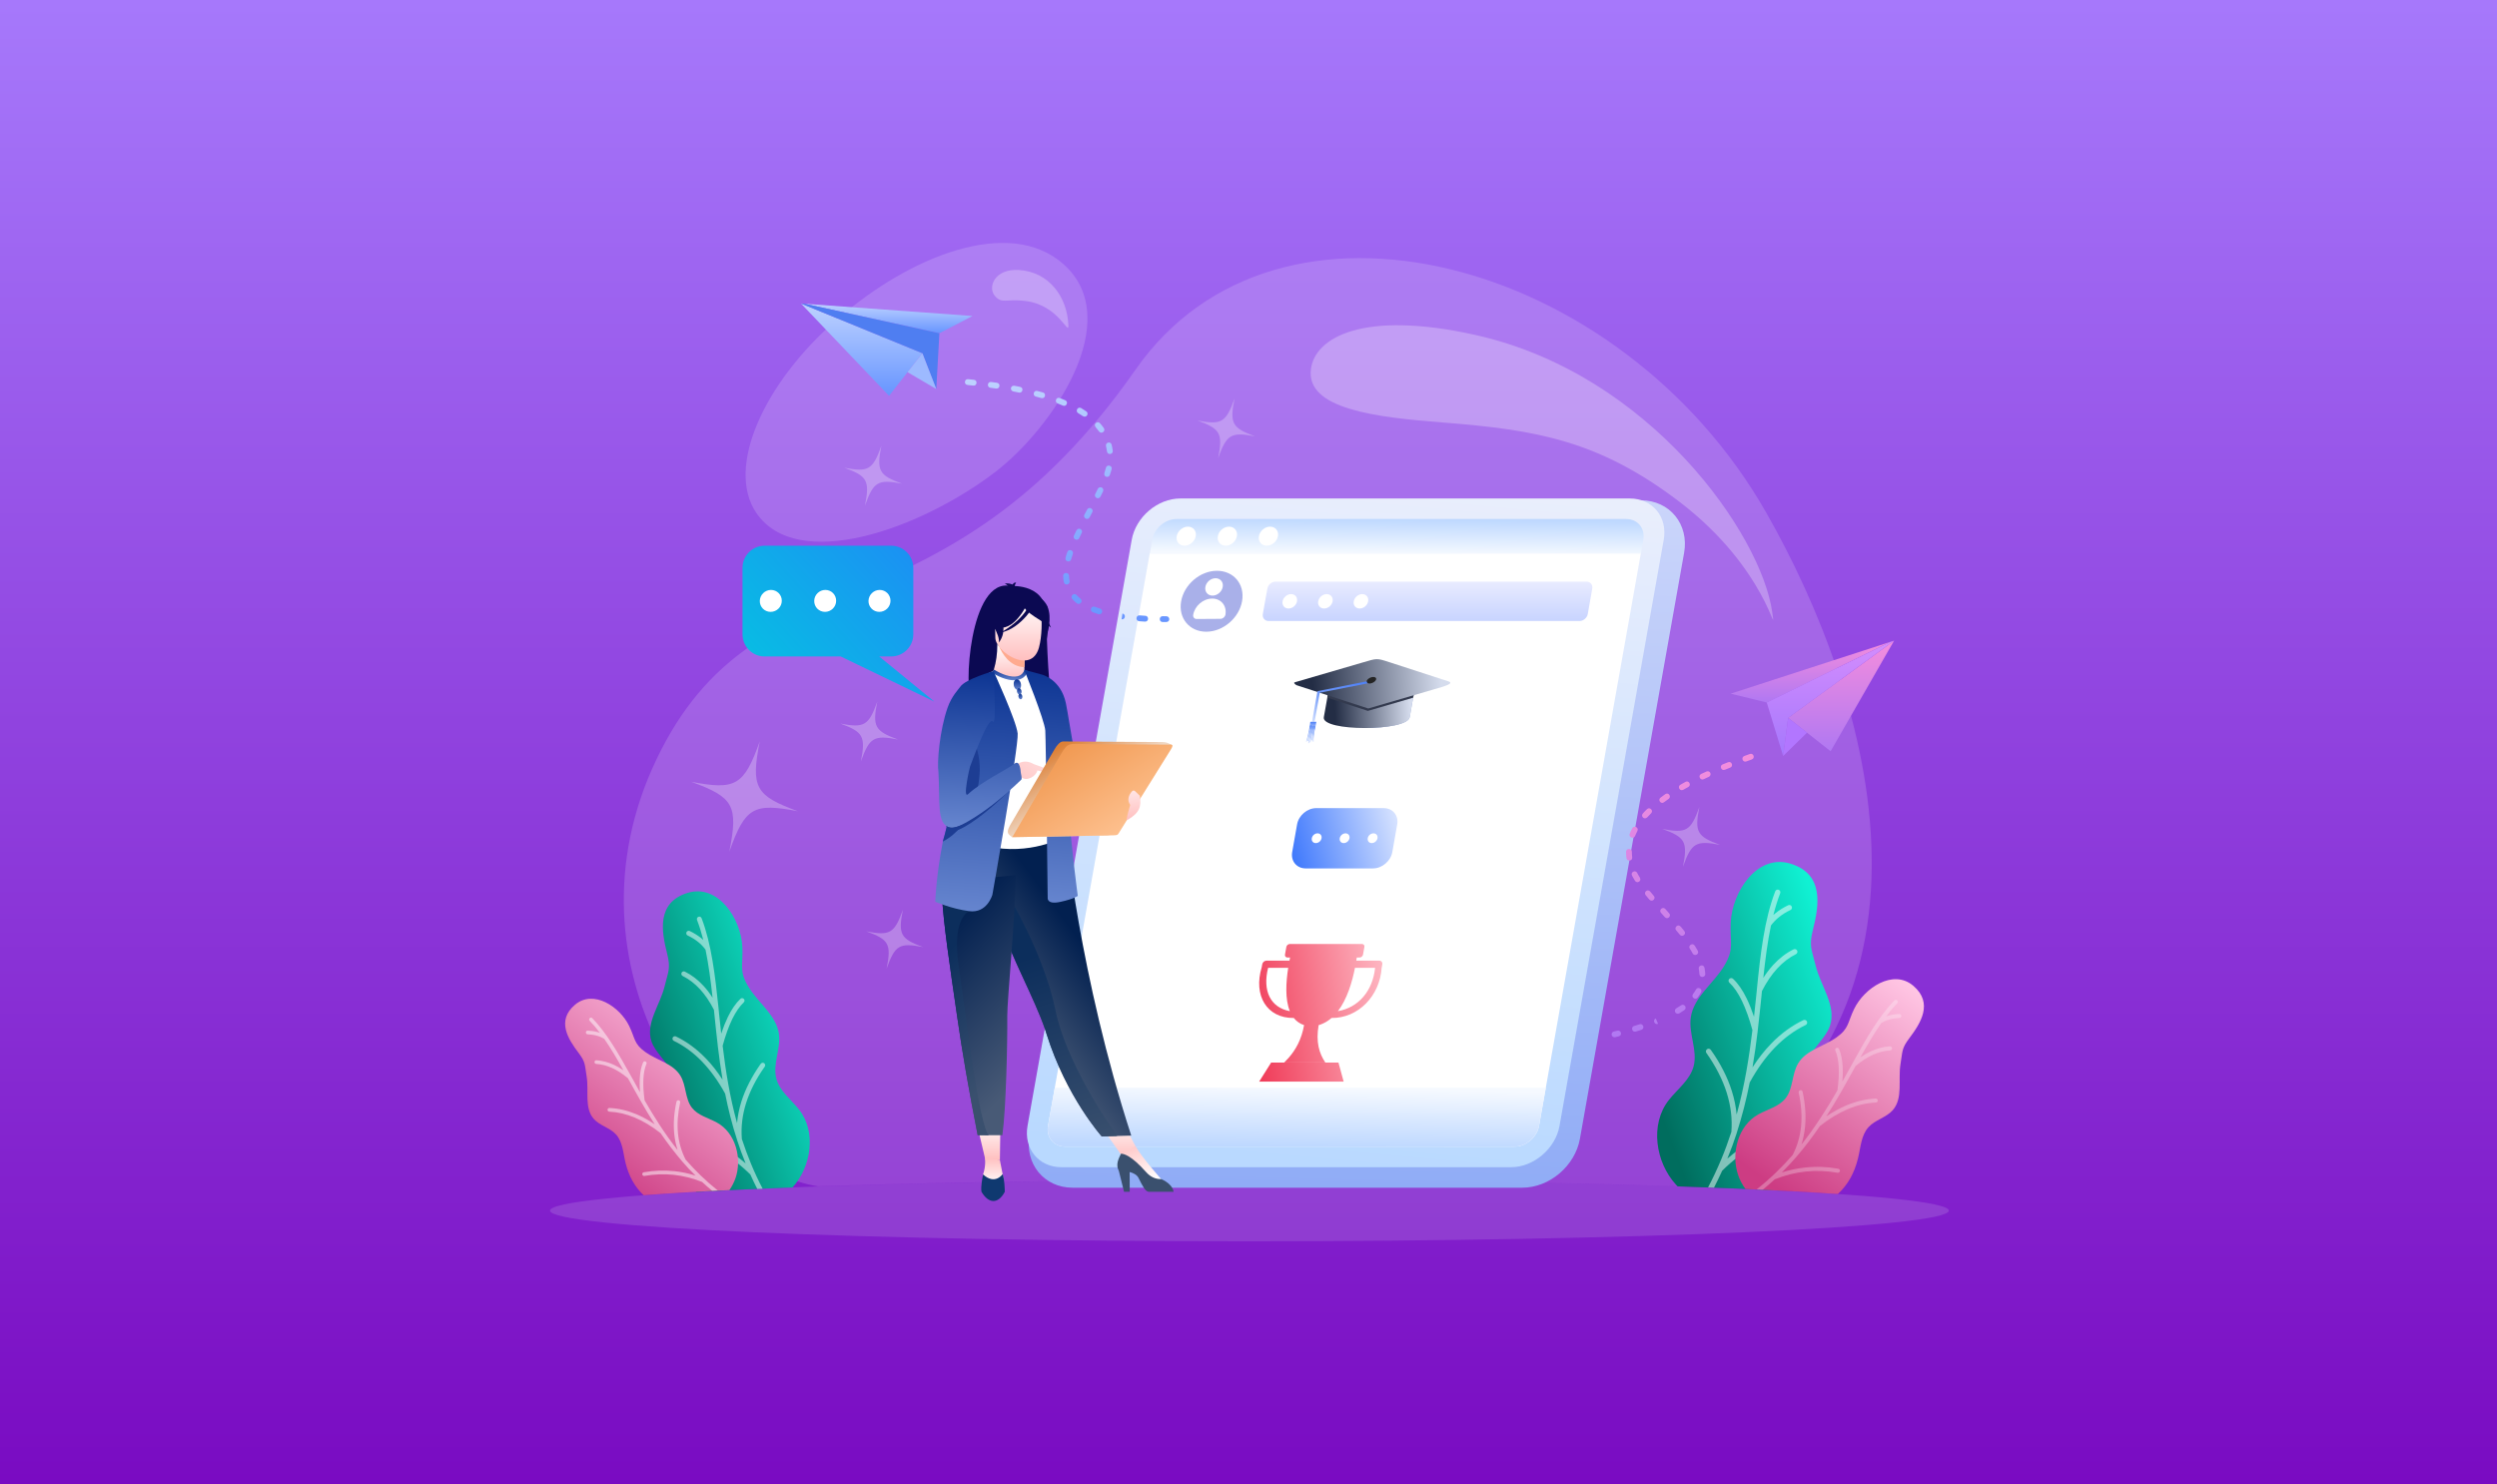 <svg width="740" height="440" viewBox="0 0 740 440" fill="none" xmlns="http://www.w3.org/2000/svg">
<rect x="0" y="0" width="740" height="440" fill="#333333" stroke="none"/>
<rect width="740" height="440" fill="url(#paint0_linear_91_273)"/>
<path opacity="0.16" fill-rule="evenodd" clip-rule="evenodd" d="M370.261 349.735C418.483 349.735 462.838 350.447 498.062 351.657C584.235 302.39 554.396 206.323 523.465 152.001C480.391 76.367 378.634 49.194 336.556 109.521C279.439 191.419 224.339 162.846 194.571 225.024C164.827 287.225 210.012 346.84 242.461 351.633C277.684 350.447 322.04 349.735 370.261 349.735ZM294.762 140.04C272.703 156.842 236.222 169.847 224.125 152.001C215.065 138.663 226.213 113.626 248.058 94.664C269.88 75.703 299.103 64.216 315.042 78.194C333.947 94.736 311.745 127.106 294.762 140.04Z" fill="white"/>
<path fill-rule="evenodd" clip-rule="evenodd" d="M370.261 349.735C484.731 349.735 577.545 353.793 577.545 358.824C577.545 363.832 484.755 367.913 370.261 367.913C255.791 367.913 163 363.855 163 358.824C163 353.793 255.791 349.735 370.261 349.735Z" fill="#DCE6F2" fill-opacity="0.16"/>
<path fill-rule="evenodd" clip-rule="evenodd" d="M437.282 99.294C489.038 110.827 521.985 158.457 525.211 181.453C526.539 190.899 524.072 168.804 497.672 148.703C474.071 130.738 455.689 127.392 427.629 125.233C407.775 123.69 386.997 121.269 388.491 109.427C389.654 100.077 403.862 91.842 437.282 99.294ZM301.915 80.023C310.834 80.569 316.242 87.879 316.621 96.327C316.787 99.911 313.965 90.537 304.074 89.231C297.954 88.424 297.029 90.228 294.823 87.689C292.641 85.149 294.728 79.596 301.915 80.023Z" fill="white" fill-opacity="0.27"/>
<path fill-rule="evenodd" clip-rule="evenodd" d="M236.744 328.803C234.372 325.837 231.051 323.392 230.079 319.738C228.916 315.418 231.454 310.862 230.838 306.448C230.055 300.871 224.694 297.264 221.777 292.446C218.93 287.723 220.259 286.133 219.998 280.627C219.618 272.321 212.811 261.856 203.75 264.656C194.547 267.504 196.041 276.071 197.678 282.502C198.84 287.083 198.081 287.747 196.966 292.351C195.614 297.904 191.25 303.268 193.076 308.679C194.215 312.025 197.488 314.279 198.674 317.602C200.026 321.375 198.389 325.457 197.773 329.42C196.444 337.75 198.342 344.656 204.39 351.538C205.031 352.155 205.719 352.725 206.407 353.271C214.874 352.796 224.386 352.345 234.846 351.966L234.917 351.894C240.397 345.819 242.057 335.448 236.744 328.803Z" fill="url(#paint1_linear_91_273)"/>
<path fill-rule="evenodd" clip-rule="evenodd" d="M207.924 272.155C207.782 271.776 207.355 271.586 206.999 271.728C206.62 271.87 206.43 272.298 206.572 272.677C207.284 274.552 207.901 276.522 208.422 278.587C208.209 278.397 207.995 278.207 207.782 278.041C206.786 277.258 205.671 276.546 204.414 275.952C204.058 275.786 203.607 275.929 203.441 276.308C203.275 276.664 203.418 277.115 203.797 277.281C204.959 277.827 205.979 278.468 206.881 279.18C207.734 279.868 208.47 280.628 209.087 281.482C210.012 285.92 210.628 290.69 211.174 295.721C210.344 294.416 209.442 293.229 208.47 292.185C206.809 290.381 204.983 288.981 202.967 287.984C202.611 287.795 202.16 287.961 201.994 288.317C201.805 288.673 201.971 289.124 202.326 289.29C204.177 290.215 205.861 291.497 207.426 293.182C208.968 294.843 210.344 296.884 211.577 299.305L211.719 300.681C212.028 303.671 212.336 306.756 212.716 309.889C212.716 309.913 212.716 309.96 212.716 309.984C213.119 313.259 213.569 316.629 214.139 320.022C212.573 317.602 210.889 315.442 209.063 313.591C206.406 310.862 203.489 308.726 200.334 307.207C199.978 307.041 199.528 307.184 199.362 307.54C199.195 307.895 199.338 308.346 199.694 308.513C202.706 309.96 205.481 312.001 208.019 314.612C210.533 317.222 212.834 320.378 214.898 324.152C215.799 328.661 216.938 333.265 218.456 337.916V337.94C219.191 340.218 220.021 342.52 220.97 344.822C218.764 342.924 216.44 341.31 213.973 339.934C210.533 338.011 206.833 336.611 202.872 335.686C202.492 335.591 202.089 335.828 201.994 336.231C201.899 336.611 202.137 337.015 202.54 337.109C206.359 337.988 209.94 339.364 213.261 341.215C216.534 343.042 219.571 345.344 222.369 348.121C223.01 349.545 223.698 350.993 224.433 352.417L226.022 352.345C223.437 347.409 221.444 342.449 219.855 337.584C219.571 334.024 219.997 330.488 221.112 326.952C222.251 323.369 224.077 319.761 226.639 316.154C226.876 315.822 226.781 315.371 226.473 315.134C226.141 314.896 225.69 314.991 225.453 315.3C222.82 319.026 220.899 322.775 219.713 326.501C219.049 328.637 218.622 330.749 218.432 332.885C216.25 325.006 215.04 317.293 214.162 309.96C215.016 306.851 215.965 304.217 217.009 302.057C218.052 299.922 219.191 298.26 220.424 297.097C220.709 296.813 220.733 296.362 220.448 296.077C220.164 295.792 219.713 295.768 219.428 296.053C218.076 297.335 216.819 299.138 215.704 301.44C215.016 302.864 214.352 304.502 213.736 306.353C213.522 304.407 213.332 302.508 213.119 300.61L212.976 299.138C212.976 299.115 212.976 299.091 212.976 299.067C211.909 288.957 210.865 279.868 207.924 272.155Z" fill="white" fill-opacity="0.5"/>
<path fill-rule="evenodd" clip-rule="evenodd" d="M212.407 332.695C209.893 331.343 206.833 330.607 205.078 328.352C202.991 325.694 203.418 321.755 201.662 318.86C199.456 315.205 194.665 314.279 191.202 311.787C187.81 309.343 188.285 307.848 186.458 304.098C183.73 298.426 175.879 293.158 170.4 297.809C164.826 302.532 168.408 308.038 171.444 312.049C173.602 314.896 173.27 315.585 173.863 319.121C174.551 323.392 173.104 328.424 175.974 331.651C177.753 333.645 180.694 334.238 182.521 336.208C184.584 338.438 184.655 341.761 185.391 344.704C186.363 348.596 188.071 351.752 190.751 354.268C198.01 353.722 206.525 353.2 216.155 352.749C216.89 351.705 217.483 350.542 217.934 349.331C219.997 343.47 218.076 335.757 212.407 332.695Z" fill="url(#paint2_linear_91_273)"/>
<path fill-rule="evenodd" clip-rule="evenodd" d="M175.547 301.796C175.334 301.583 174.978 301.559 174.765 301.773C174.551 301.986 174.527 302.342 174.741 302.556C175.808 303.647 176.804 304.834 177.777 306.116C177.587 306.044 177.374 305.973 177.16 305.926C176.235 305.665 175.263 305.522 174.195 305.475C173.887 305.451 173.626 305.688 173.626 305.997C173.626 306.305 173.863 306.566 174.148 306.566C175.12 306.614 176.022 306.733 176.852 306.97C177.658 307.184 178.394 307.516 179.081 307.919C181.05 310.743 182.877 313.876 184.75 317.222C183.778 316.558 182.805 316.012 181.833 315.561C180.149 314.801 178.441 314.374 176.757 314.256C176.449 314.232 176.188 314.469 176.188 314.778C176.164 315.086 176.401 315.347 176.71 315.347C178.275 315.442 179.84 315.846 181.406 316.558C182.971 317.27 184.537 318.29 186.102 319.595L186.601 320.497C187.715 322.491 188.83 324.555 190.04 326.62C190.04 326.644 190.064 326.667 190.064 326.667C191.297 328.827 192.625 331.034 194.025 333.241C192.222 332.007 190.396 331.034 188.593 330.251C185.936 329.136 183.28 328.519 180.623 328.4C180.315 328.376 180.054 328.613 180.054 328.922C180.03 329.23 180.267 329.492 180.576 329.492C183.09 329.61 185.628 330.203 188.166 331.271C190.704 332.339 193.242 333.858 195.78 335.875C197.749 338.747 199.907 341.619 202.327 344.419C203.513 345.795 204.77 347.148 206.122 348.453C204.034 347.789 201.923 347.338 199.789 347.124C196.824 346.816 193.835 346.911 190.799 347.457C190.491 347.504 190.301 347.789 190.348 348.097C190.396 348.406 190.68 348.596 190.989 348.548C193.906 348.026 196.8 347.931 199.67 348.216C202.493 348.524 205.291 349.213 208.067 350.328C209.015 351.206 210.012 352.084 211.055 352.939L212.692 352.844C209.087 349.972 205.979 346.887 203.204 343.731C201.971 341.334 201.212 338.747 200.927 335.947C200.642 333.099 200.856 330.061 201.568 326.786C201.639 326.478 201.449 326.193 201.141 326.122C200.856 326.05 200.548 326.24 200.476 326.549C199.741 329.919 199.528 333.099 199.812 336.042C199.978 337.726 200.31 339.317 200.809 340.859C196.966 336.018 193.835 331.01 191.036 326.145C190.704 323.725 190.585 321.613 190.68 319.785C190.775 317.982 191.084 316.486 191.582 315.324C191.7 315.039 191.582 314.73 191.297 314.612C191.012 314.493 190.704 314.612 190.585 314.896C190.016 316.202 189.684 317.815 189.589 319.738C189.518 320.948 189.565 322.277 189.66 323.725C188.949 322.443 188.237 321.162 187.549 319.904L187.004 318.931C187.004 318.907 186.98 318.883 186.98 318.883C183.304 312.31 179.888 306.282 175.547 301.796Z" fill="white" fill-opacity="0.5"/>
<path fill-rule="evenodd" clip-rule="evenodd" d="M494.622 325.979C497.208 322.752 500.837 320.07 501.904 316.083C503.161 311.36 500.386 306.4 501.074 301.583C501.928 295.507 507.786 291.568 510.965 286.3C514.072 281.15 512.625 279.417 512.91 273.413C513.337 264.348 520.761 252.932 530.652 255.994C540.685 259.103 539.049 268.453 537.294 275.478C536.036 280.485 536.867 281.197 538.076 286.205C539.547 292.256 544.314 298.118 542.322 304.027C541.089 307.682 537.507 310.15 536.226 313.781C534.756 317.887 536.535 322.348 537.222 326.667C538.669 335.757 536.606 343.304 530.012 350.803C529.205 351.562 528.375 352.25 527.521 352.891C518.389 352.417 508.213 352.013 497.16 351.633C497.018 351.467 496.852 351.325 496.71 351.159C490.637 344.561 488.835 333.241 494.622 325.979Z" fill="url(#paint3_linear_91_273)"/>
<path fill-rule="evenodd" clip-rule="evenodd" d="M526.098 264.181C526.264 263.778 526.715 263.564 527.118 263.73C527.521 263.873 527.735 264.347 527.569 264.751C526.786 266.792 526.122 268.951 525.553 271.182C525.79 270.969 526.027 270.779 526.264 270.589C527.332 269.735 528.565 268.975 529.941 268.311C530.344 268.121 530.818 268.287 530.984 268.69C531.174 269.094 531.008 269.569 530.605 269.735C529.348 270.328 528.233 271.016 527.26 271.799C526.335 272.535 525.529 273.389 524.841 274.291C523.821 279.132 523.157 284.353 522.564 289.836C523.489 288.412 524.461 287.13 525.505 285.991C527.308 284.021 529.324 282.479 531.53 281.387C531.933 281.197 532.407 281.363 532.597 281.743C532.787 282.146 532.621 282.621 532.241 282.811C530.225 283.808 528.375 285.232 526.691 287.059C525.007 288.886 523.513 291.117 522.161 293.751L522.018 295.246C521.686 298.521 521.33 301.868 520.927 305.309C520.927 305.332 520.927 305.38 520.927 305.404C520.5 308.987 520.002 312.642 519.362 316.368C521.07 313.71 522.92 311.384 524.888 309.343C527.782 306.353 530.961 304.027 534.424 302.366C534.827 302.176 535.301 302.342 535.491 302.746C535.681 303.149 535.515 303.624 535.112 303.814C531.814 305.404 528.802 307.611 526.027 310.459C523.275 313.306 520.761 316.771 518.532 320.853C517.559 325.789 516.302 330.797 514.665 335.875V335.899C513.859 338.391 512.958 340.883 511.914 343.398C514.31 341.334 516.871 339.554 519.552 338.059C523.299 335.97 527.332 334.428 531.648 333.431C532.075 333.336 532.502 333.597 532.597 334.024C532.692 334.452 532.431 334.879 532.004 334.974C527.83 335.947 523.94 337.442 520.311 339.459C516.729 341.452 513.408 343.968 510.372 347.006C509.613 348.667 508.807 350.352 507.953 352.013L506.197 351.942C509.091 346.436 511.345 340.93 513.1 335.496C513.408 331.627 512.934 327.759 511.724 323.891C510.491 319.975 508.475 316.036 505.699 312.096C505.438 311.74 505.533 311.242 505.889 310.981C506.245 310.72 506.743 310.815 507.004 311.171C509.898 315.252 511.961 319.311 513.242 323.392C513.977 325.718 514.452 328.02 514.665 330.346C517.037 321.755 518.366 313.354 519.338 305.309C518.413 301.915 517.369 299.044 516.231 296.67C515.092 294.321 513.859 292.517 512.507 291.259C512.198 290.951 512.175 290.453 512.483 290.144C512.791 289.836 513.29 289.812 513.598 290.12C515.092 291.521 516.444 293.49 517.654 295.982C518.413 297.548 519.125 299.328 519.812 301.346C520.05 299.233 520.263 297.145 520.477 295.08L520.643 293.49C520.643 293.467 520.643 293.443 520.643 293.395C521.734 282.526 522.872 272.606 526.098 264.181Z" fill="white" fill-opacity="0.5"/>
<path fill-rule="evenodd" clip-rule="evenodd" d="M521.188 330.251C523.939 328.756 527.26 327.973 529.181 325.505C531.458 322.586 530.984 318.314 532.905 315.158C535.301 311.171 540.543 310.174 544.314 307.445C548.015 304.787 547.493 303.149 549.485 299.044C552.474 292.873 561.013 287.106 566.99 292.161C573.062 297.311 569.149 303.315 565.852 307.706C563.503 310.815 563.859 311.574 563.219 315.419C562.46 320.07 564.049 325.552 560.894 329.088C558.949 331.271 555.723 331.912 553.755 334.072C551.525 336.492 551.43 340.123 550.624 343.351C549.556 347.67 547.659 351.135 544.646 353.912C536.724 353.366 527.545 352.867 517.274 352.417C516.373 351.183 515.637 349.83 515.139 348.382C512.91 341.998 514.997 333.573 521.188 330.251Z" fill="url(#paint4_linear_91_273)"/>
<path fill-rule="evenodd" clip-rule="evenodd" d="M561.392 296.528C561.629 296.291 562.009 296.291 562.246 296.504C562.483 296.741 562.483 297.121 562.27 297.359C561.108 298.545 560.016 299.85 558.973 301.251C559.186 301.179 559.423 301.108 559.637 301.037C560.633 300.752 561.724 300.586 562.863 300.539C563.195 300.515 563.48 300.776 563.48 301.108C563.48 301.44 563.242 301.725 562.91 301.725C561.867 301.773 560.87 301.915 559.969 302.176C559.091 302.413 558.285 302.769 557.55 303.197C555.415 306.282 553.399 309.699 551.359 313.354C552.426 312.642 553.494 312.025 554.537 311.55C556.387 310.72 558.237 310.245 560.088 310.126C560.42 310.103 560.704 310.364 560.728 310.696C560.752 311.028 560.491 311.313 560.159 311.337C558.451 311.432 556.743 311.882 555.035 312.642C553.328 313.425 551.62 314.517 549.912 315.964L549.366 316.961C548.157 319.144 546.923 321.375 545.619 323.653C545.595 323.677 545.595 323.701 545.571 323.725C544.219 326.098 542.772 328.495 541.231 330.892C543.199 329.563 545.192 328.471 547.16 327.64C550.054 326.43 552.972 325.742 555.866 325.599C556.198 325.576 556.482 325.837 556.482 326.169C556.506 326.501 556.245 326.786 555.913 326.786C553.162 326.905 550.386 327.569 547.635 328.732C544.883 329.895 542.108 331.556 539.333 333.763C537.198 336.896 534.85 340.028 532.194 343.09C530.889 344.585 529.513 346.056 528.066 347.504C530.343 346.792 532.644 346.294 534.969 346.056C538.195 345.7 541.468 345.819 544.765 346.412C545.097 346.46 545.31 346.792 545.263 347.101C545.215 347.433 544.883 347.646 544.575 347.599C541.373 347.029 538.218 346.911 535.111 347.243C532.027 347.575 528.968 348.335 525.955 349.545C524.817 350.589 523.631 351.633 522.397 352.63L520.595 352.535C524.651 349.331 528.161 345.89 531.268 342.33C532.62 339.72 533.451 336.896 533.759 333.834C534.067 330.726 533.83 327.403 533.047 323.843C532.976 323.511 533.19 323.203 533.498 323.131C533.83 323.06 534.139 323.274 534.21 323.582C535.016 327.261 535.253 330.726 534.945 333.953C534.755 335.78 534.399 337.537 533.878 339.222C538.076 333.929 541.492 328.471 544.528 323.179C544.883 320.545 545.026 318.219 544.907 316.249C544.812 314.279 544.48 312.642 543.911 311.384C543.769 311.076 543.911 310.72 544.219 310.601C544.528 310.482 544.883 310.601 545.002 310.909C545.619 312.333 545.975 314.09 546.093 316.202C546.164 317.507 546.141 318.978 545.998 320.568C546.781 319.168 547.564 317.768 548.323 316.391L548.916 315.324C548.916 315.3 548.939 315.276 548.939 315.276C552.924 308.014 556.672 301.44 561.392 296.528ZM259.989 207.96C257.451 215.104 256.099 215.816 249.007 214.463C255.79 216.931 256.597 218.236 255.126 225.688C257.664 218.545 259.016 217.833 266.108 219.186C259.301 216.694 258.494 215.389 259.989 207.96ZM267.579 269.64C265.065 276.688 263.736 277.4 256.715 276.047C263.428 278.492 264.211 279.773 262.74 287.13C265.254 280.082 266.583 279.37 273.58 280.722C266.915 278.278 266.108 276.997 267.579 269.64ZM225.168 219.708C220.472 232.903 217.981 234.232 204.841 231.716C217.388 236.296 218.883 238.717 216.131 252.458C220.828 239.239 223.318 237.934 236.459 240.449C223.911 235.845 222.441 233.449 225.168 219.708Z" fill="white" fill-opacity="0.27"/>
<path fill-rule="evenodd" clip-rule="evenodd" d="M353.112 148.298H486.321C494.86 148.298 500.576 155.442 499.105 163.795L468.223 337.513C466.799 345.511 459.257 352.037 451.097 352.037H317.888C309.349 352.037 303.633 344.894 305.104 336.54L335.986 162.822C337.41 154.825 344.976 148.298 353.112 148.298Z" fill="url(#paint5_linear_91_273)"/>
<path fill-rule="evenodd" clip-rule="evenodd" d="M349.791 147.753H482.999C489.736 147.753 494.266 153.235 493.056 159.998L462.174 333.716C460.964 340.456 454.512 345.961 447.776 345.961H314.567C307.831 345.961 303.324 340.479 304.51 333.716L335.393 159.998C336.603 153.235 343.054 147.753 349.791 147.753Z" fill="url(#paint6_linear_91_273)"/>
<path fill-rule="evenodd" clip-rule="evenodd" d="M486.273 164.033L456.102 333.692C455.509 337.086 452.235 339.862 448.844 339.862H315.659C312.267 339.862 309.99 337.086 310.583 333.692L340.73 164.033H486.273Z" fill="white"/>
<path fill-rule="evenodd" clip-rule="evenodd" d="M348.724 153.828H481.932C485.324 153.828 487.601 156.605 487.008 159.998L486.297 164.056H340.754L341.465 159.998C342.058 156.605 345.332 153.828 348.724 153.828Z" fill="url(#paint7_linear_91_273)"/>
<path fill-rule="evenodd" clip-rule="evenodd" d="M352.044 156.106C353.61 156.106 354.653 157.364 354.369 158.93C354.084 160.497 352.59 161.754 351.048 161.754C349.483 161.754 348.439 160.497 348.724 158.93C349.008 157.364 350.503 156.106 352.044 156.106ZM376.404 156.106C377.97 156.106 379.013 157.364 378.729 158.93C378.444 160.497 376.95 161.754 375.408 161.754C373.842 161.754 372.799 160.497 373.083 158.93C373.368 157.364 374.839 156.106 376.404 156.106ZM364.236 156.106C365.802 156.106 366.845 157.364 366.561 158.93C366.276 160.497 364.782 161.754 363.24 161.754C361.674 161.754 360.631 160.497 360.915 158.93C361.176 157.364 362.671 156.106 364.236 156.106Z" fill="white"/>
<path fill-rule="evenodd" clip-rule="evenodd" d="M458.118 322.396H312.599L310.583 333.692C309.99 337.086 312.267 339.862 315.659 339.862H448.844C452.235 339.862 455.509 337.086 456.102 333.692L458.118 322.396Z" fill="url(#paint8_linear_91_273)"/>
<path fill-rule="evenodd" clip-rule="evenodd" d="M419.407 202.739C419.431 202.977 419.431 203.214 419.383 203.451L417.77 212.588C417.391 214.724 410.844 215.792 404.464 215.792L406.788 202.716H419.407V202.739Z" fill="#99A9D4"/>
<path fill-rule="evenodd" clip-rule="evenodd" d="M418.791 206.798L405.366 210.713L406.244 205.73H418.863C418.91 205.872 418.91 206.014 418.886 206.181L418.791 206.798Z" fill="#1B2232"/>
<path fill-rule="evenodd" clip-rule="evenodd" d="M419.408 202.739C419.431 202.977 419.431 203.214 419.384 203.451L417.771 212.588C417.012 216.86 391.561 216.86 392.32 212.588L393.957 203.451C394.004 203.19 394.075 202.953 394.194 202.739H419.408Z" fill="url(#paint9_linear_91_273)"/>
<path fill-rule="evenodd" clip-rule="evenodd" d="M418.791 206.798L405.366 210.713L404.939 210.571L393.34 206.798L393.458 206.181C393.482 206.014 393.553 205.872 393.648 205.73H418.886C418.933 205.872 418.933 206.014 418.909 206.181L418.791 206.798Z" fill="#333A4E"/>
<path fill-rule="evenodd" clip-rule="evenodd" d="M383.686 202.241C390.374 200.295 397.087 198.325 403.776 196.379C408.117 195.121 407.879 195.003 411.793 196.284L429.322 201.98C430.484 202.431 429.488 202.906 427.519 203.57L405.484 210.001C389.924 204.923 387.576 204.163 384.255 203.095C383.946 202.953 383.235 202.383 383.686 202.241Z" fill="url(#paint10_linear_91_273)"/>
<path fill-rule="evenodd" clip-rule="evenodd" d="M407.738 200.936C407.453 200.556 406.647 200.556 405.911 200.936C405.176 201.315 404.82 201.933 405.105 202.312C405.389 202.692 406.196 202.692 406.931 202.312C407.667 201.933 408.022 201.315 407.738 200.936Z" fill="#242424"/>
<path fill-rule="evenodd" clip-rule="evenodd" d="M405.413 202.526L391.134 205.326L389.593 213.941H388.833L390.423 204.947L390.612 204.828L405.01 201.956C404.986 202.075 405.034 202.217 405.105 202.312C405.176 202.407 405.295 202.478 405.413 202.526Z" fill="url(#paint11_linear_91_273)"/>
<path fill-rule="evenodd" clip-rule="evenodd" d="M387.956 216.195H389.711L390.115 213.941H388.336L387.956 216.195Z" fill="url(#paint12_linear_91_273)"/>
<path fill-rule="evenodd" clip-rule="evenodd" d="M387.243 219.85L387.054 219.826C387.623 218.26 388.216 215.104 388.216 215.056H388.429C388.406 215.08 387.813 218.26 387.243 219.85ZM389.094 219.874C388.928 218.853 389.592 215.365 389.615 215.222H389.829C389.829 215.27 389.117 218.806 389.307 219.803L389.094 219.874Z" fill="url(#paint13_linear_91_273)"/>
<path fill-rule="evenodd" clip-rule="evenodd" d="M388.738 219.447C388.81 217.88 389.379 215.08 389.379 215.056H389.592C389.592 215.08 389.023 217.88 388.952 219.423L388.738 219.447ZM387.647 219.637L387.458 219.613C387.979 217.88 388.525 214.961 388.525 214.914H388.738C388.715 214.961 388.169 217.904 387.647 219.637ZM387.908 220.277H387.695C387.908 219.257 388.786 215.151 388.786 215.128H388.999C388.976 215.151 388.098 219.257 387.908 220.277ZM388.169 220.04C388.264 219.02 389.047 215.389 389.07 215.246H389.284C389.284 215.294 388.477 218.996 388.383 220.016L388.169 220.04Z" fill="url(#paint14_linear_91_273)"/>
<path fill-rule="evenodd" clip-rule="evenodd" d="M390.09 239.524H410.086C412.742 239.524 414.545 241.707 414.071 244.365L412.624 252.553C412.15 255.211 409.588 257.394 406.931 257.394H386.936C384.279 257.394 382.476 255.211 382.951 252.553L384.398 244.365C384.848 241.707 387.41 239.524 390.09 239.524Z" fill="url(#paint15_linear_91_273)"/>
<path fill-rule="evenodd" clip-rule="evenodd" d="M390.469 246.999C391.276 246.999 391.798 247.64 391.655 248.447C391.513 249.254 390.754 249.895 389.948 249.895C389.141 249.895 388.619 249.254 388.762 248.447C388.904 247.64 389.663 246.999 390.469 246.999ZM407.049 246.999C407.856 246.999 408.378 247.64 408.235 248.447C408.093 249.254 407.334 249.895 406.528 249.895C405.721 249.895 405.199 249.254 405.342 248.447C405.46 247.64 406.243 246.999 407.049 246.999ZM398.748 246.999C399.554 246.999 400.076 247.64 399.934 248.447C399.791 249.254 399.032 249.895 398.226 249.895C397.419 249.895 396.897 249.254 397.04 248.447C397.182 247.64 397.965 246.999 398.748 246.999Z" fill="white"/>
<path fill-rule="evenodd" clip-rule="evenodd" d="M382.239 279.797H392.937H403.634C404.109 279.797 404.441 280.2 404.346 280.675L403.943 282.93C403.871 283.404 403.397 283.808 402.923 283.808H402.088C402.043 284.107 401.994 284.416 401.942 284.733H408.781C409.374 284.733 409.753 285.208 409.659 285.801L409.469 286.869H409.459C408.933 295.146 402.537 301.82 394.62 301.725C395.029 301.373 395.412 300.988 395.775 300.579C394.412 302.101 392.77 303.268 390.788 303.851C389.921 308.828 390.934 312.221 392.77 314.92H391.893L391.893 314.92H386.675H380.579L380.579 314.92H380.579C381.008 314.505 381.424 314.073 381.824 313.622C384.018 311.145 385.722 308.076 386.477 303.848C385.187 303.421 384.187 302.684 383.423 301.725C375.407 301.819 371.399 295.056 373.913 286.703L373.889 286.869H375.81C374.103 293.679 376.498 298.639 382.26 299.708C380.789 296.135 381.11 291.081 381.77 286.869H373.89L374.079 285.801C374.174 285.208 374.744 284.733 375.337 284.733H382.142C382.203 284.416 382.264 284.107 382.325 283.808H381.528C381.053 283.808 380.721 283.404 380.816 282.93L381.219 280.675C381.29 280.2 381.765 279.797 382.239 279.797ZM401.554 286.869C400.715 291.076 399.239 296.133 396.496 299.708C402.638 298.639 406.812 293.68 407.524 286.869H401.554ZM386.674 314.944H396.66L398.202 320.592H385.678H373.154L376.712 314.944H386.674Z" fill="url(#paint16_linear_91_273)"/>
<path fill-rule="evenodd" clip-rule="evenodd" d="M368.102 178.153C367.248 183.137 362.505 187.219 357.523 187.242C352.519 187.266 349.174 183.255 350.028 178.272C350.882 173.288 355.626 169.206 360.607 169.182C365.612 169.159 368.956 173.169 368.102 178.153Z" fill="#A9B0E9"/>
<path fill-rule="evenodd" clip-rule="evenodd" d="M362.362 173.953C362.125 175.376 360.773 176.539 359.35 176.539C357.927 176.539 356.978 175.4 357.215 173.976C357.453 172.552 358.805 171.389 360.228 171.389C361.651 171.389 362.623 172.529 362.362 173.953ZM359.208 177.417C356.575 177.441 354.061 179.577 353.61 182.235C353.491 182.923 353.966 183.493 354.654 183.469L361.698 183.422C362.386 183.422 363.05 182.852 363.169 182.164C363.62 179.53 361.841 177.394 359.208 177.417Z" fill="white"/>
<path fill-rule="evenodd" clip-rule="evenodd" d="M378.017 172.386H470.167C471.306 172.386 472.065 173.312 471.875 174.451L470.547 181.998C470.334 183.137 469.242 184.062 468.104 184.062H375.954C374.815 184.062 374.056 183.137 374.246 181.998L375.598 174.451C375.788 173.312 376.879 172.386 378.017 172.386Z" fill="url(#paint17_linear_91_273)" fill-opacity="0.48"/>
<path fill-rule="evenodd" clip-rule="evenodd" d="M382.619 176.089C383.805 176.089 384.587 177.038 384.374 178.224C384.16 179.411 383.046 180.36 381.86 180.36C380.674 180.36 379.891 179.411 380.104 178.224C380.318 177.038 381.456 176.089 382.619 176.089ZM403.705 176.089C404.891 176.089 405.674 177.038 405.461 178.224C405.247 179.411 404.132 180.36 402.946 180.36C401.76 180.36 400.978 179.411 401.191 178.224C401.405 177.038 402.543 176.089 403.705 176.089ZM393.174 176.089C394.36 176.089 395.143 177.038 394.929 178.224C394.716 179.411 393.601 180.36 392.415 180.36C391.229 180.36 390.446 179.411 390.66 178.224C390.873 177.038 391.988 176.089 393.174 176.089Z" fill="white"/>
<path fill-rule="evenodd" clip-rule="evenodd" d="M299.434 185.985C299.434 185.985 297.608 197.946 297.276 202.621C297.11 204.97 296.873 206.869 298.343 208.459C298.343 208.459 294.667 208.815 293.41 207.794C293.41 207.794 293.647 208.293 293.884 208.506C293.884 208.506 289.757 208.649 288.073 207.367C285.487 205.611 287.195 170.867 299.6 173.715C299.6 173.715 311.033 172.742 310.132 183.967C310.322 197.305 311.389 208.791 312.29 211.117C311.01 211.852 307.902 209.432 307.523 208.364C307.191 207.415 307.001 206.323 306.906 206.038C306.906 206.038 307.309 209.266 307.499 209.456C307.499 209.456 302.874 208.933 300.905 207.438C298.889 205.967 298.865 188.287 299.434 185.985Z" fill="#0B0952"/>
<path fill-rule="evenodd" clip-rule="evenodd" d="M294.738 194.623C294.785 194.481 294.809 194.362 294.833 194.243C294.477 193.081 294.358 191.752 294.524 190.304C293.409 189.307 290.99 190.161 288.95 190.779C288.049 199.013 288.073 207.343 288.571 207.96C289.591 209.242 292.081 209.1 292.081 209.1C291.939 208.886 291.797 208.388 291.797 208.388C292.556 209.408 294.785 209.052 294.785 209.052C293.884 207.462 294.026 205.563 294.145 203.214C294.216 201.173 294.477 197.803 294.738 194.623Z" fill="#0B0952"/>
<path fill-rule="evenodd" clip-rule="evenodd" d="M332.333 314.706L330.981 314.469L332.333 314.706Z" fill="#5E5D5D"/>
<path fill-rule="evenodd" clip-rule="evenodd" d="M311.247 209.313H286.649C288.405 204.899 290.919 201.719 292.84 201.315C293.86 201.054 295.592 196.854 295.568 190.897L296.042 191.49L303.775 193.033C303.775 193.033 303.609 195.477 303.585 197.756C303.585 199.654 303.68 201.6 304.107 201.838C304.652 201.885 305.174 201.98 305.174 201.98C305.174 201.98 309.373 204.946 311.247 209.313Z" fill="url(#paint18_linear_91_273)"/>
<path fill-rule="evenodd" clip-rule="evenodd" d="M303.775 193.033C303.775 193.033 303.609 195.454 303.585 197.756C299.268 197.637 296.968 193.698 296.042 191.49L303.775 193.033Z" fill="#FFAA8F"/>
<path fill-rule="evenodd" clip-rule="evenodd" d="M294.975 188.999C294.975 182.615 293.647 178.343 300.17 177.963C306.692 177.584 307.973 180.028 308.495 182.14C308.827 183.469 308.827 188.572 307.902 191.941C305.625 200.2 294.975 193.152 294.975 188.999Z" fill="url(#paint19_linear_91_273)"/>
<path fill-rule="evenodd" clip-rule="evenodd" d="M289.188 331.77L292.034 343.826L296.327 343.802L296.493 331.77H289.188Z" fill="url(#paint20_linear_91_273)"/>
<path fill-rule="evenodd" clip-rule="evenodd" d="M325.218 332.292L333.354 343.826L336.532 339.744L331.646 330.702L325.218 332.292Z" fill="url(#paint21_linear_91_273)"/>
<path fill-rule="evenodd" clip-rule="evenodd" d="M335.251 336.587L331.053 336.706L326.522 336.848C326.522 336.848 316.038 325.172 310.156 306.472C310.014 306.044 309.871 305.593 309.729 305.143C306.503 295.768 299.838 283.974 296.327 273.318C295.758 271.609 295.26 270.019 294.809 268.501C294.667 268.026 294.525 267.551 294.382 267.077C291.797 258.082 291.038 252.173 290.35 245.837L315.73 246.05C315.73 246.05 319.833 289.171 335.251 336.587Z" fill="url(#paint22_linear_91_273)"/>
<path fill-rule="evenodd" clip-rule="evenodd" d="M312.172 231.455C312.1 243.535 313.951 248.708 313.951 248.708C313.951 248.708 303.087 254.238 290.184 250.156C290.041 250.108 280.648 247.972 280.648 247.972C280.862 247.474 281.621 239.073 281.834 238.622C284.562 232.76 286.626 230.197 286.958 228.394C287.551 225.024 287.575 221.559 287.266 218.284C286.483 209.598 284.633 204.092 284.633 204.092C288.144 203.285 290.943 200.176 294.595 198.8C295.449 199.844 298.011 200.936 300.241 200.888C302.802 200.841 303.656 199.726 303.514 198.515C306.265 200.034 308.448 201.482 308.448 201.482C310.772 205.54 315.492 209.456 315.848 215.673C315.943 217.24 312.195 231.123 312.172 231.455Z" fill="white"/>
<path fill-rule="evenodd" clip-rule="evenodd" d="M294.003 199.417C295.402 200.248 296.707 200.841 297.893 201.197C299.34 201.648 300.597 201.743 301.664 201.529C302.779 201.292 303.657 200.722 304.202 199.773C304.368 199.488 304.511 199.18 304.606 198.847L303.586 198.539C303.514 198.8 303.396 199.037 303.277 199.227C302.874 199.892 302.257 200.319 301.451 200.461C300.573 200.651 299.482 200.532 298.201 200.153C297.086 199.82 295.877 199.251 294.548 198.468L294.003 199.417Z" fill="url(#paint23_linear_91_273)"/>
<path fill-rule="evenodd" clip-rule="evenodd" d="M291.892 343.137C291.892 343.137 292.247 345.534 291.346 348.074C291.346 348.074 290.635 351.277 293.789 351.325C296.944 351.372 297.703 351.088 297.347 349.118C296.991 347.148 296.303 343.778 296.303 343.778L291.892 343.137Z" fill="url(#paint24_linear_91_273)"/>
<path fill-rule="evenodd" clip-rule="evenodd" d="M297.774 353.247C295.782 357.02 292.912 356.759 290.872 353.247C290.587 351.823 291.204 348.809 291.322 348.216C291.322 348.168 291.346 348.145 291.346 348.121C291.346 348.097 291.346 348.097 291.346 348.097C294.904 351.372 297.134 348.002 297.134 348.002C297.134 348.002 297.134 348.002 297.134 348.026C297.679 349.308 297.774 352.749 297.774 353.247Z" fill="#0F3970"/>
<path fill-rule="evenodd" clip-rule="evenodd" d="M344.122 349.474C344.122 349.474 338.31 343.019 336.531 339.744L332.214 341.951L341.868 351.016L344.122 350.732V349.474Z" fill="url(#paint25_linear_91_273)"/>
<path fill-rule="evenodd" clip-rule="evenodd" d="M347.799 353.247C347.799 353.247 340.612 353.247 340.493 353.247C339.426 353.247 338.572 351.467 337.409 349.141C336.935 348.192 335.868 347.67 334.777 347.385L334.8 353.247H333.116L331.574 347.053C330.555 345.155 331.503 343.446 332.215 341.951C333.045 341.951 335.322 342.52 339.615 347.362C341.015 348.952 342.58 349.521 344.122 349.474C344.146 349.497 344.17 349.497 344.193 349.497C347.751 351.111 347.799 353.247 347.799 353.247ZM331.053 336.706L326.522 336.848C326.522 336.848 316.038 325.172 310.156 306.472C310.013 306.044 309.871 305.593 309.729 305.143C306.503 295.768 299.838 283.974 296.327 273.318C295.758 271.609 295.26 270.019 294.809 268.501C294.667 268.026 294.525 267.551 294.382 267.077L298.13 264.229C298.13 264.229 309.349 282.407 312.812 299.518C315.848 314.398 327.922 332.268 331.053 336.706Z" fill="url(#paint26_linear_91_273)"/>
<path fill-rule="evenodd" clip-rule="evenodd" d="M298.509 301.108C298.58 309.438 298.153 328.542 297.062 336.469H293.054C290.824 336.469 289.733 336.445 289.733 336.445C287.029 322.68 285.084 311.289 283.685 301.464C282.522 293.419 281.502 286.513 280.72 280.556C279.937 274.576 279.368 269.568 279.178 265.32C279.154 264.656 279.13 263.991 279.107 263.374C279.107 262.734 279.083 262.14 279.107 261.523L301.024 259.387C300.739 274.006 298.486 296.29 298.509 301.108Z" fill="url(#paint27_linear_91_273)"/>
<path fill-rule="evenodd" clip-rule="evenodd" d="M293.054 336.492C290.824 336.492 289.733 336.469 289.733 336.469C287.029 322.704 285.084 311.313 283.684 301.488C282.522 293.443 281.502 286.537 280.72 280.58C279.937 274.6 279.367 269.592 279.178 265.344L287.219 270.091C287.219 270.091 282.095 271.894 284.04 285.635C285.985 299.328 290.326 334.546 293.054 336.492Z" fill="url(#paint28_linear_91_273)"/>
<path fill-rule="evenodd" clip-rule="evenodd" d="M294.097 265.202C294.097 265.202 292.556 270.779 287.219 270.067C281.882 269.355 277.162 267.266 277.162 267.266C277.162 267.266 277.375 259.957 279.415 249.444C282.878 237.981 283.708 221.82 285.724 212.493C286.294 209.883 290.065 209.028 290.207 207.462L294.429 198.919C294.429 198.919 301.237 213.704 301.593 217.429C301.925 221.203 294.097 265.202 294.097 265.202Z" fill="url(#paint29_linear_91_273)"/>
<path fill-rule="evenodd" clip-rule="evenodd" d="M290.35 228.465C290.112 234.516 288.001 244.864 279.486 249.396C279.462 249.42 279.415 249.42 279.391 249.444C282.83 237.958 282.783 226.946 284.799 217.619C289.353 216.67 290.492 225.142 290.35 228.465Z" fill="#1D3D93"/>
<path fill-rule="evenodd" clip-rule="evenodd" d="M323.035 229.77C321.825 230.055 320.9 230.221 320.568 230.15C319.098 229.818 316.987 213.87 315.872 208.411C314.401 201.363 308.827 199.963 308.827 199.963L303.538 198.539C303.538 198.539 309.586 213.514 309.776 216.528C309.966 219.565 310.487 266.08 310.487 266.08C310.487 266.08 310.132 268.216 314.235 267.314C318.339 266.436 319.406 265.534 319.406 265.534C319.406 265.534 317.627 252.529 316.797 240.995C318.173 240.758 320.521 239.88 323.059 238.788V229.77H323.035Z" fill="url(#paint30_linear_91_273)"/>
<path fill-rule="evenodd" clip-rule="evenodd" d="M305.412 178.865C310.844 182.045 309.136 184.229 310.536 187.124C310.536 187.124 312.172 181.523 309.61 178.438C306.906 175.139 305.412 178.865 305.412 178.865Z" fill="#0B0952"/>
<path fill-rule="evenodd" clip-rule="evenodd" d="M308.139 177.655C307.427 177.323 306.929 177.394 306.645 177.868C306.834 179.008 307.356 179.862 308.234 180.408C307.925 179.886 307.902 178.984 308.139 177.655ZM300.051 175.471C300.999 175.21 301.426 174.736 301.284 174.048C300.193 173.122 299.007 172.766 297.726 172.98C298.414 173.193 299.197 174.024 300.051 175.471Z" fill="#0B0952"/>
<path fill-rule="evenodd" clip-rule="evenodd" d="M294.312 185.344C295.403 184.229 296.351 184.015 297.205 184.703C297.656 186.91 297.253 188.833 296.019 190.446C296.185 189.331 295.616 187.622 294.312 185.344Z" fill="#0B0952"/>
<path fill-rule="evenodd" clip-rule="evenodd" d="M308.472 181.618C309.065 179.411 309.681 178.77 310.298 179.672C310.844 183.255 310.796 186.602 310.179 189.663C310.203 187.741 309.634 185.059 308.472 181.618Z" fill="#0B0952"/>
<path fill-rule="evenodd" clip-rule="evenodd" d="M303.371 179.387C302.612 177.251 304.842 177.37 305.862 177.75C308.353 180.384 310.226 183.137 311.46 186.032C309.562 184.371 303.182 181.286 303.371 179.387ZM300.241 175.234C299.861 174.973 299.719 174.498 299.766 173.81C300.193 172.885 300.644 172.529 301.142 172.742C300.881 172.98 300.573 173.81 300.241 175.234Z" fill="#0B0952"/>
<path fill-rule="evenodd" clip-rule="evenodd" d="M301.237 201.363C301.83 201.268 302.423 201.861 302.565 202.739C302.708 203.594 302.352 204.377 301.759 204.472C301.166 204.567 300.573 203.95 300.431 203.095C300.288 202.241 300.644 201.458 301.237 201.363Z" fill="url(#paint31_linear_91_273)"/>
<path fill-rule="evenodd" clip-rule="evenodd" d="M301.901 203.973C302.257 203.902 302.636 204.282 302.731 204.804C302.826 205.326 302.613 205.801 302.233 205.872C301.877 205.943 301.498 205.564 301.403 205.041C301.308 204.519 301.545 204.045 301.901 203.973Z" fill="url(#paint32_linear_91_273)"/>
<path fill-rule="evenodd" clip-rule="evenodd" d="M302.257 205.611C302.565 205.563 302.897 205.896 302.969 206.347C303.04 206.798 302.85 207.225 302.542 207.272C302.233 207.32 301.901 206.987 301.83 206.537C301.735 206.086 301.925 205.682 302.257 205.611Z" fill="url(#paint33_linear_91_273)"/>
<path fill-rule="evenodd" clip-rule="evenodd" d="M279.32 218.189C280.98 209.503 283.803 204.638 287.835 203.594C286.531 224.193 285.487 235.94 286.436 236.415C296.754 229.96 301.782 226.305 301.782 226.305C303.419 225.356 305.055 225.712 306.407 226.495C310.44 227.943 312.456 228.678 312.456 228.678C312.859 229.699 310.843 229.177 307.427 228.37C307.119 229.984 304.391 231.716 302.778 230.435C299.054 232.879 284.372 248.85 280.15 244.365C278.656 242.775 278.774 239.951 278.656 235.157C278.537 230.767 278.276 225.095 279.32 218.189Z" fill="url(#paint34_linear_91_273)"/>
<path fill-rule="evenodd" clip-rule="evenodd" d="M294.406 198.919C294.406 198.919 286.128 201.244 284.562 203.57C284.04 204.353 282.048 206.275 280.838 209.717C278.443 216.456 277.66 226.234 278.111 228.773C278.609 237.578 277.565 244.057 281.242 245.196C285.558 246.525 297.821 235.774 302.636 231.123C302.992 230.767 302.518 229.319 302.494 228.844C302.494 228.844 302.304 225.071 300.691 226.329C298.32 228.18 290.966 231.597 286.887 235.395C285.226 236.937 287.337 227.492 287.48 227.207C287.764 226.59 292.864 211.995 294.264 213.846C295.449 215.436 294.406 198.919 294.406 198.919Z" fill="url(#paint35_linear_91_273)"/>
<path fill-rule="evenodd" clip-rule="evenodd" d="M285.345 244.294C283.685 245.148 282.238 245.528 281.242 245.22C281.004 245.148 280.791 245.053 280.577 244.935C280.483 244.864 280.388 244.816 280.293 244.745C280.269 244.864 280.483 245.006 280.554 245.053C281.574 245.837 282.522 246.62 284.278 245.86C288.286 244.152 294.857 238.67 298.628 234.825C294.738 238.408 289.116 242.372 285.345 244.294Z" fill="#1D3D93"/>
<path fill-rule="evenodd" clip-rule="evenodd" d="M314.971 219.779H316.441L344.407 219.945C345.83 219.945 346.138 220.277 347.443 220.847L328.586 247.616L299.932 248.139C298.913 247.26 298.011 247.047 299.316 244.65L312.551 222.033C313.144 221.013 314.093 219.803 314.971 219.779Z" fill="url(#paint36_linear_91_273)"/>
<path fill-rule="evenodd" clip-rule="evenodd" d="M322.205 220.562L346.233 220.704C346.992 220.704 348.059 220.443 347.016 222.105L331.693 246.715C331.219 247.474 331.219 247.569 329.867 247.593L299.98 248.139L314.473 223.434C316.584 219.779 317.129 220.538 322.205 220.562Z" fill="url(#paint37_linear_91_273)"/>
<path fill-rule="evenodd" clip-rule="evenodd" d="M334.943 238.575C333.543 243.321 333.875 243.202 334.16 243.013C337.694 240.924 338.358 239.049 337.789 235.845C337.718 235.798 337.647 235.727 337.599 235.679C336.223 234.445 336.034 233.615 335.037 235.11C334.278 236.249 334.16 237.507 334.943 238.575Z" fill="url(#paint38_linear_91_273)"/>
<path fill-rule="evenodd" clip-rule="evenodd" d="M306.977 178.675C306.977 178.675 302.85 186.317 296.541 187.504C296.541 187.504 303.443 183.896 305.269 178.628C307.119 173.383 306.977 178.675 306.977 178.675Z" fill="#0B0952"/>
<path fill-rule="evenodd" clip-rule="evenodd" d="M305.483 176.682C305.483 176.682 302.471 184.727 297.845 185.913C293.22 187.1 291.228 185.866 291.228 185.866C291.228 185.866 294.762 183.042 295.497 178.129C295.497 178.129 303.206 172.837 305.483 176.682Z" fill="#0B0952"/>
<path fill-rule="evenodd" clip-rule="evenodd" d="M237.384 89.966L273.343 104.703L263.476 117.328L237.384 89.966Z" fill="url(#paint39_linear_91_273)"/>
<path fill-rule="evenodd" clip-rule="evenodd" d="M278.395 98.77L238.476 90.037L288.192 93.668L278.395 98.77Z" fill="url(#paint40_linear_91_273)"/>
<path fill-rule="evenodd" clip-rule="evenodd" d="M278.395 98.77L277.47 115.311L273.343 104.703L237.384 89.966L238.475 90.037L278.395 98.77Z" fill="#4F7EF1"/>
<path fill-rule="evenodd" clip-rule="evenodd" d="M277.47 115.311L268.955 110.304L273.343 104.703L277.47 115.311Z" fill="#9DBAFF"/>
<path fill-rule="evenodd" clip-rule="evenodd" d="M286.72 114.101C285.558 113.958 285.819 112.25 286.91 112.392L288.642 112.582C289.804 112.724 289.543 114.433 288.452 114.291L286.72 114.101ZM345.663 182.662C346.422 182.662 346.802 183.588 346.28 184.11C346.161 184.252 345.901 184.371 345.663 184.371H344.549C343.434 184.371 343.41 182.638 344.572 182.638L345.663 182.662ZM339.425 182.52C340.445 182.52 340.587 184.252 339.33 184.252L337.599 184.134C336.365 183.991 336.697 182.283 337.717 182.401L339.425 182.52ZM332.641 181.855C333.709 181.998 333.566 183.706 332.38 183.564L332.641 181.855ZM326.047 180.408C327.091 180.787 326.664 182.33 325.502 182.045C324.933 181.855 324.387 181.665 323.818 181.452C322.774 181.001 323.391 179.458 324.458 179.862C325.004 180.052 325.526 180.242 326.047 180.408ZM320.212 177.465C321.114 178.224 319.975 179.506 319.121 178.818C318.623 178.414 318.196 178.011 317.769 177.536C317.01 176.611 318.362 175.566 319.074 176.397C319.406 176.777 319.809 177.133 320.212 177.465ZM316.986 172.244C317.129 173.478 315.421 173.573 315.279 172.529C315.16 171.912 315.089 171.318 315.065 170.701C315.065 169.515 316.797 169.562 316.797 170.654C316.82 171.176 316.892 171.698 316.986 172.244ZM317.437 165.789C317.176 166.833 315.492 166.477 315.777 165.338C315.919 164.768 316.085 164.199 316.299 163.629C316.726 162.49 318.315 163.178 317.935 164.175C317.746 164.697 317.579 165.243 317.437 165.789ZM319.833 159.476C319.406 160.473 317.793 159.856 318.267 158.764C318.505 158.242 318.765 157.696 319.026 157.198C319.667 156.082 321.066 157.079 320.568 157.957C320.307 158.432 320.07 158.954 319.833 159.476ZM322.893 153.353C322.3 154.398 320.829 153.472 321.375 152.546L322.181 151.028C322.774 149.983 324.245 150.909 323.699 151.834C323.438 152.309 323.154 152.831 322.893 153.353ZM326.118 147.207C325.502 148.298 324.079 147.325 324.577 146.447L325.336 144.905C325.929 143.884 327.328 144.62 326.901 145.64L326.118 147.207ZM328.917 140.775C328.538 141.796 326.996 141.392 327.281 140.23C327.447 139.707 327.613 139.185 327.755 138.64C328.04 137.548 329.7 137.951 329.439 139.067C329.273 139.66 329.107 140.206 328.917 140.775ZM329.771 133.608C329.914 134.748 328.206 134.937 328.063 133.822C327.992 133.3 327.897 132.754 327.779 132.232C327.494 131.117 329.178 130.713 329.439 131.805C329.582 132.398 329.7 133.015 329.771 133.608ZM327.115 126.869C327.779 127.818 326.379 128.791 325.715 127.889C325.383 127.438 325.051 127.011 324.695 126.607C323.913 125.658 325.312 124.638 325.976 125.445C326.379 125.896 326.783 126.37 327.115 126.869ZM321.92 121.932C322.821 122.573 321.991 123.949 320.948 123.356C320.497 123.048 320.023 122.739 319.524 122.454C318.576 121.909 319.382 120.39 320.402 120.959C320.924 121.292 321.422 121.6 321.92 121.932ZM315.682 118.634C316.749 119.084 316.038 120.674 315.018 120.224C314.496 120.01 313.974 119.796 313.452 119.583C312.409 119.179 313.002 117.566 314.069 117.969C314.615 118.183 315.16 118.396 315.682 118.634ZM309.088 116.332C310.132 116.593 309.776 118.278 308.614 117.993L306.977 117.542C305.909 117.281 306.289 115.596 307.404 115.881L309.088 116.332ZM302.328 114.67C303.514 114.979 302.992 116.616 301.972 116.355L300.288 116.023C299.197 115.738 299.458 114.172 300.62 114.338L302.328 114.67ZM295.473 113.46C296.54 113.602 296.398 115.311 295.212 115.169L293.504 114.931C292.413 114.789 292.579 113.08 293.741 113.223L295.473 113.46Z" fill="url(#paint41_linear_91_273)"/>
<path fill-rule="evenodd" clip-rule="evenodd" d="M561.321 189.9L529.94 212.778L542.512 222.674L561.321 189.9Z" fill="url(#paint42_linear_91_273)"/>
<path fill-rule="evenodd" clip-rule="evenodd" d="M523.584 208.222L560.278 190.233L512.886 205.611L523.584 208.222Z" fill="url(#paint43_linear_91_273)"/>
<path fill-rule="evenodd" clip-rule="evenodd" d="M523.583 208.221L528.446 224.074L529.94 212.778L561.321 189.9L560.278 190.233L523.583 208.221Z" fill="url(#paint44_linear_91_273)" style="mix-blend-mode:multiply"/>
<path fill-rule="evenodd" clip-rule="evenodd" d="M528.446 224.074L535.515 217.168L529.941 212.778L528.446 224.074Z" fill="#B276FF"/>
<path fill-rule="evenodd" clip-rule="evenodd" d="M519.172 225.095C520.263 224.668 519.599 223.078 518.579 223.481L516.942 224.074C515.851 224.502 516.491 226.092 517.535 225.688L519.172 225.095ZM478.256 305.736C477.52 305.926 477.378 306.922 477.995 307.302C478.161 307.421 478.422 307.468 478.659 307.421L479.75 307.16C480.841 306.899 480.438 305.214 479.323 305.499L478.256 305.736ZM484.28 304.098C483.284 304.336 483.569 306.044 484.778 305.76L486.439 305.238C487.601 304.787 486.866 303.22 485.893 303.6L484.28 304.098ZM490.708 301.868C489.712 302.247 490.258 303.885 491.372 303.458L490.708 301.868ZM496.757 298.877C495.855 299.494 496.614 300.895 497.682 300.349C498.18 300.04 498.678 299.708 499.176 299.376C500.101 298.688 499.105 297.335 498.18 297.976C497.706 298.284 497.231 298.593 496.757 298.877ZM501.738 294.629C501.05 295.579 502.449 296.575 503.114 295.674C503.493 295.175 503.825 294.653 504.134 294.107C504.655 293.039 503.066 292.351 502.615 293.3C502.355 293.775 502.046 294.202 501.738 294.629ZM503.635 288.768C503.778 290.002 505.486 289.669 505.367 288.649C505.32 288.032 505.248 287.439 505.13 286.822C504.845 285.659 503.185 286.133 503.446 287.201C503.541 287.723 503.588 288.245 503.635 288.768ZM501.643 282.621C502.141 283.57 503.707 282.835 503.137 281.79C502.853 281.268 502.544 280.746 502.236 280.272C501.548 279.275 500.172 280.319 500.789 281.197C501.097 281.648 501.382 282.146 501.643 282.621ZM497.824 277.044C498.465 277.898 499.888 276.925 499.176 275.976C498.82 275.525 498.441 275.074 498.061 274.623C497.184 273.698 496.045 275.003 496.733 275.739C497.113 276.166 497.468 276.617 497.824 277.044ZM493.389 271.847C494.219 272.725 495.405 271.467 494.669 270.708L493.531 269.426C492.701 268.548 491.515 269.806 492.25 270.565C492.63 270.969 493.009 271.42 493.389 271.847ZM488.811 266.649C489.688 267.551 490.827 266.27 490.115 265.534L489.024 264.229C488.218 263.374 487.032 264.442 487.696 265.32L488.811 266.649ZM484.541 261.072C485.158 261.974 486.557 261.215 486.012 260.171C485.704 259.696 485.443 259.221 485.182 258.723C484.66 257.726 483.118 258.509 483.664 259.53C483.925 260.052 484.233 260.55 484.541 261.072ZM482.003 254.309C482.146 255.448 483.853 255.234 483.711 254.119C483.64 253.597 483.616 253.051 483.616 252.505C483.616 251.342 481.885 251.366 481.885 252.482C481.908 253.099 481.932 253.716 482.003 254.309ZM482.976 247.118C482.549 248.186 484.162 248.803 484.565 247.783C484.778 247.284 484.992 246.786 485.253 246.311C485.798 245.22 484.185 244.555 483.735 245.481C483.45 246.003 483.189 246.572 482.976 247.118ZM486.866 241.114C486.154 241.945 487.269 243.107 488.147 242.277C488.526 241.85 488.906 241.47 489.309 241.066C490.115 240.307 488.953 239.026 488.099 239.832C487.672 240.236 487.245 240.663 486.866 241.114ZM492.108 236.415C491.183 237.103 492.25 238.48 493.128 237.791C493.578 237.459 494.053 237.127 494.503 236.795C495.429 236.154 494.48 234.73 493.531 235.371C493.057 235.727 492.582 236.059 492.108 236.415ZM497.99 232.594C497.041 233.093 497.777 234.659 498.844 234.089L500.338 233.259C501.311 232.737 500.552 231.194 499.508 231.74L497.99 232.594ZM504.157 229.39C503.066 229.96 503.968 231.431 504.893 230.957L506.434 230.245C507.431 229.723 506.814 228.251 505.723 228.678L504.157 229.39ZM510.514 226.566C509.494 226.946 510.063 228.583 511.178 228.156L512.767 227.516C513.787 227.136 513.218 225.498 512.127 225.926L510.514 226.566Z" fill="url(#paint45_linear_91_273)"/>
<path fill-rule="evenodd" clip-rule="evenodd" d="M261.199 132.137C258.661 139.28 257.309 139.992 250.217 138.64C257.001 141.108 257.807 142.413 256.336 149.865C258.874 142.721 260.226 142.01 267.319 143.362C260.511 140.87 259.728 139.565 261.199 132.137ZM365.849 118.135C363.311 125.279 361.959 125.99 354.867 124.638C361.651 127.106 362.457 128.411 360.987 135.839C363.525 128.696 364.877 127.984 371.969 129.337C365.185 126.869 364.379 125.563 365.849 118.135ZM503.612 239.192C501.074 246.335 499.722 247.047 492.63 245.694C499.414 248.162 500.22 249.468 498.75 256.919C501.288 249.776 502.64 249.064 509.732 250.417C502.948 247.925 502.142 246.62 503.612 239.192Z" fill="white" fill-opacity="0.27"/>
<path fill-rule="evenodd" clip-rule="evenodd" d="M270.662 188.002C270.662 181.452 270.662 174.878 270.662 168.328C270.662 164.697 267.721 161.754 264.116 161.754C251.616 161.754 239.092 161.754 226.592 161.754C222.962 161.754 220.045 164.697 220.045 168.328C220.045 174.878 220.045 181.452 220.045 188.002C220.045 191.633 222.986 194.576 226.592 194.576C234.111 194.576 241.63 194.576 249.149 194.576L276.901 207.96L260.558 194.576C261.744 194.576 262.93 194.576 264.139 194.576C267.721 194.552 270.662 191.633 270.662 188.002Z" fill="url(#paint46_linear_91_273)"/>
<path fill-rule="evenodd" clip-rule="evenodd" d="M228.489 174.854C230.292 174.854 231.715 176.302 231.692 178.106C231.668 179.909 230.174 181.357 228.371 181.357C226.568 181.357 225.145 179.909 225.169 178.106C225.216 176.302 226.711 174.854 228.489 174.854ZM260.701 174.854C262.503 174.854 263.926 176.302 263.903 178.106C263.879 179.909 262.385 181.357 260.582 181.357C258.779 181.357 257.356 179.909 257.38 178.106C257.427 176.302 258.922 174.854 260.701 174.854ZM244.595 174.854C246.398 174.854 247.821 176.302 247.797 178.106C247.773 179.909 246.279 181.357 244.5 181.357C242.697 181.357 241.274 179.909 241.298 178.106C241.322 176.302 242.816 174.854 244.595 174.854Z" fill="white"/>
<defs>
<linearGradient id="paint0_linear_91_273" x1="370" y1="-43.12" x2="370" y2="483.12" gradientUnits="userSpaceOnUse">
<stop offset="0.024" stop-color="#A980FF"/>
<stop offset="1" stop-color="#7500BC"/>
</linearGradient>
<linearGradient id="paint1_linear_91_273" x1="185.961" y1="350.381" x2="254.077" y2="324.971" gradientUnits="userSpaceOnUse">
<stop offset="0.184" stop-color="#006D5E"/>
<stop offset="1" stop-color="#10F1D3"/>
</linearGradient>
<linearGradient id="paint2_linear_91_273" x1="215.044" y1="298.247" x2="177.507" y2="351.879" gradientUnits="userSpaceOnUse">
<stop stop-color="#FFC5E3"/>
<stop offset="1" stop-color="#CD3C83"/>
</linearGradient>
<linearGradient id="paint3_linear_91_273" x1="483.811" y1="349.731" x2="558.218" y2="322.013" gradientUnits="userSpaceOnUse">
<stop offset="0.184" stop-color="#006D5E"/>
<stop offset="1" stop-color="#10F1D3"/>
</linearGradient>
<linearGradient id="paint4_linear_91_273" x1="566.138" y1="292.659" x2="525.058" y2="351.195" gradientUnits="userSpaceOnUse">
<stop stop-color="#FFC5E3"/>
<stop offset="1" stop-color="#CD3C83"/>
</linearGradient>
<linearGradient id="paint5_linear_91_273" x1="409" y1="57" x2="402.104" y2="352.037" gradientUnits="userSpaceOnUse">
<stop stop-color="#E4E7FC"/>
<stop offset="1" stop-color="#90ACF6"/>
</linearGradient>
<linearGradient id="paint6_linear_91_273" x1="420" y1="114" x2="398.786" y2="345.961" gradientUnits="userSpaceOnUse">
<stop stop-color="#F0F1FC"/>
<stop offset="1" stop-color="#B9D9FF"/>
</linearGradient>
<linearGradient id="paint7_linear_91_273" x1="413.928" y1="153.828" x2="413.823" y2="164.139" gradientUnits="userSpaceOnUse">
<stop stop-color="#BED8FF"/>
<stop offset="1" stop-color="#F5F9FF"/>
</linearGradient>
<linearGradient id="paint8_linear_91_273" x1="384.303" y1="322.396" x2="384" y2="340" gradientUnits="userSpaceOnUse">
<stop stop-color="#F5F9FF"/>
<stop offset="1" stop-color="#BED8FF"/>
</linearGradient>
<linearGradient id="paint9_linear_91_273" x1="395.503" y1="209.543" x2="417.827" y2="208.578" gradientUnits="userSpaceOnUse">
<stop stop-color="#232D45"/>
<stop offset="1" stop-color="#D5DCED"/>
</linearGradient>
<linearGradient id="paint10_linear_91_273" x1="389" y1="203" x2="427" y2="200.5" gradientUnits="userSpaceOnUse">
<stop stop-color="#232D45"/>
<stop offset="1" stop-color="#D5DCED"/>
</linearGradient>
<linearGradient id="paint11_linear_91_273" x1="397.123" y1="201.956" x2="397.123" y2="213.941" gradientUnits="userSpaceOnUse">
<stop stop-color="#4B7EF6"/>
<stop offset="1" stop-color="#CDDCFF"/>
</linearGradient>
<linearGradient id="paint12_linear_91_273" x1="389.035" y1="213.941" x2="389.035" y2="216.195" gradientUnits="userSpaceOnUse">
<stop stop-color="#4B7EF6"/>
<stop offset="1" stop-color="#CDDCFF"/>
</linearGradient>
<linearGradient id="paint13_linear_91_273" x1="388.441" y1="215.056" x2="388.441" y2="219.874" gradientUnits="userSpaceOnUse">
<stop stop-color="#4B7EF6"/>
<stop offset="1" stop-color="#CDDCFF"/>
</linearGradient>
<linearGradient id="paint14_linear_91_273" x1="388.525" y1="214.914" x2="388.525" y2="220.277" gradientUnits="userSpaceOnUse">
<stop stop-color="#4B7EF6"/>
<stop offset="1" stop-color="#CDDCFF"/>
</linearGradient>
<linearGradient id="paint15_linear_91_273" x1="380.5" y1="255" x2="419" y2="245" gradientUnits="userSpaceOnUse">
<stop stop-color="#3370FC"/>
<stop offset="1" stop-color="#EAF0FF"/>
</linearGradient>
<linearGradient id="paint16_linear_91_273" x1="371" y1="300" x2="415" y2="293" gradientUnits="userSpaceOnUse">
<stop stop-color="#F03D5A"/>
<stop offset="1" stop-color="#FFC2CC"/>
</linearGradient>
<linearGradient id="paint17_linear_91_273" x1="423.061" y1="172.386" x2="423.061" y2="184.062" gradientUnits="userSpaceOnUse">
<stop stop-color="#D0D5FF"/>
<stop offset="1" stop-color="#8BA4FF"/>
</linearGradient>
<linearGradient id="paint18_linear_91_273" x1="298.948" y1="190.897" x2="299" y2="201.5" gradientUnits="userSpaceOnUse">
<stop stop-color="white"/>
<stop offset="1" stop-color="#FFBFBF"/>
</linearGradient>
<linearGradient id="paint19_linear_91_273" x1="301.781" y1="177.924" x2="301.781" y2="195.772" gradientUnits="userSpaceOnUse">
<stop stop-color="white"/>
<stop offset="1" stop-color="#FFBFBF"/>
</linearGradient>
<linearGradient id="paint20_linear_91_273" x1="292.84" y1="331.77" x2="292.84" y2="343.826" gradientUnits="userSpaceOnUse">
<stop stop-color="white"/>
<stop offset="1" stop-color="#FFBFBF"/>
</linearGradient>
<linearGradient id="paint21_linear_91_273" x1="330.875" y1="330.702" x2="330.875" y2="343.826" gradientUnits="userSpaceOnUse">
<stop stop-color="white"/>
<stop offset="1" stop-color="#FFBFBF"/>
</linearGradient>
<linearGradient id="paint22_linear_91_273" x1="328" y1="289.5" x2="303" y2="308" gradientUnits="userSpaceOnUse">
<stop stop-color="#022050"/>
<stop offset="1" stop-color="#485A76"/>
</linearGradient>
<linearGradient id="paint23_linear_91_273" x1="298.488" y1="204.215" x2="298.527" y2="198.491" gradientUnits="userSpaceOnUse">
<stop stop-color="#AEC6FF"/>
<stop offset="1" stop-color="#0D3593"/>
</linearGradient>
<linearGradient id="paint24_linear_91_273" x1="294.353" y1="343.137" x2="294.353" y2="351.33" gradientUnits="userSpaceOnUse">
<stop stop-color="#FFBFBF"/>
<stop offset="1" stop-color="white"/>
</linearGradient>
<linearGradient id="paint25_linear_91_273" x1="334" y1="338" x2="338.168" y2="351.016" gradientUnits="userSpaceOnUse">
<stop stop-color="#FFBFBF"/>
<stop offset="1" stop-color="white"/>
</linearGradient>
<linearGradient id="paint26_linear_91_273" x1="313" y1="281" x2="332" y2="338" gradientUnits="userSpaceOnUse">
<stop stop-color="#0C2E5C"/>
<stop offset="1" stop-color="#3A506E"/>
</linearGradient>
<linearGradient id="paint27_linear_91_273" x1="276" y1="278.5" x2="310" y2="312" gradientUnits="userSpaceOnUse">
<stop stop-color="#022050"/>
<stop offset="1" stop-color="#485A76"/>
</linearGradient>
<linearGradient id="paint28_linear_91_273" x1="284.014" y1="278.749" x2="309.316" y2="303.419" gradientUnits="userSpaceOnUse">
<stop stop-color="#0C2E5C"/>
<stop offset="1" stop-color="#3A506E"/>
</linearGradient>
<linearGradient id="paint29_linear_91_273" x1="287.5" y1="328" x2="296" y2="200" gradientUnits="userSpaceOnUse">
<stop stop-color="#AEC6FF"/>
<stop offset="1" stop-color="#0D3593"/>
</linearGradient>
<linearGradient id="paint30_linear_91_273" x1="311.795" y1="323.607" x2="321.765" y2="199.843" gradientUnits="userSpaceOnUse">
<stop stop-color="#AEC6FF"/>
<stop offset="1" stop-color="#0D3593"/>
</linearGradient>
<linearGradient id="paint31_linear_91_273" x1="301.329" y1="207.024" x2="301.512" y2="201.382" gradientUnits="userSpaceOnUse">
<stop stop-color="#AEC6FF"/>
<stop offset="1" stop-color="#0D3593"/>
</linearGradient>
<linearGradient id="paint32_linear_91_273" x1="301.962" y1="207.437" x2="302.072" y2="203.982" gradientUnits="userSpaceOnUse">
<stop stop-color="#AEC6FF"/>
<stop offset="1" stop-color="#0D3593"/>
</linearGradient>
<linearGradient id="paint33_linear_91_273" x1="302.304" y1="208.634" x2="302.401" y2="205.622" gradientUnits="userSpaceOnUse">
<stop stop-color="#AEC6FF"/>
<stop offset="1" stop-color="#0D3593"/>
</linearGradient>
<linearGradient id="paint34_linear_91_273" x1="319.5" y1="206.5" x2="296" y2="234" gradientUnits="userSpaceOnUse">
<stop stop-color="white"/>
<stop offset="1" stop-color="#FFBFBF"/>
</linearGradient>
<linearGradient id="paint35_linear_91_273" x1="288.47" y1="283.008" x2="292.038" y2="199.408" gradientUnits="userSpaceOnUse">
<stop stop-color="#AEC6FF"/>
<stop offset="1" stop-color="#0D3593"/>
</linearGradient>
<linearGradient id="paint36_linear_91_273" x1="315.641" y1="220.311" x2="323.975" y2="233.516" gradientUnits="userSpaceOnUse">
<stop stop-color="#DC8036"/>
<stop offset="1" stop-color="#EFD7C3"/>
</linearGradient>
<linearGradient id="paint37_linear_91_273" x1="316.5" y1="221" x2="335.5" y2="250.5" gradientUnits="userSpaceOnUse">
<stop stop-color="#F19A53"/>
<stop offset="1" stop-color="#FFC698"/>
</linearGradient>
<linearGradient id="paint38_linear_91_273" x1="334.5" y1="228.5" x2="335.939" y2="243.08" gradientUnits="userSpaceOnUse">
<stop stop-color="white"/>
<stop offset="1" stop-color="#FFBFBF"/>
</linearGradient>
<linearGradient id="paint39_linear_91_273" x1="255.364" y1="89.966" x2="255.364" y2="117.328" gradientUnits="userSpaceOnUse">
<stop stop-color="#BED2FF"/>
<stop offset="1" stop-color="#6795FF"/>
</linearGradient>
<linearGradient id="paint40_linear_91_273" x1="263.334" y1="90.037" x2="263.334" y2="98.77" gradientUnits="userSpaceOnUse">
<stop stop-color="#BED2FF"/>
<stop offset="1" stop-color="#6795FF"/>
</linearGradient>
<linearGradient id="paint41_linear_91_273" x1="316.242" y1="112.384" x2="316.242" y2="184.371" gradientUnits="userSpaceOnUse">
<stop stop-color="#BED2FF"/>
<stop offset="1" stop-color="#6795FF"/>
</linearGradient>
<linearGradient id="paint42_linear_91_273" x1="545.632" y1="185.8" x2="545.626" y2="238.82" gradientUnits="userSpaceOnUse">
<stop stop-color="#FD90DA"/>
<stop offset="1" stop-color="#8E6DFD"/>
</linearGradient>
<linearGradient id="paint43_linear_91_273" x1="536.583" y1="187.982" x2="536.582" y2="217.084" gradientUnits="userSpaceOnUse">
<stop stop-color="#FD90DA"/>
<stop offset="1" stop-color="#8E6DFD"/>
</linearGradient>
<linearGradient id="paint44_linear_91_273" x1="542.454" y1="185.623" x2="542.454" y2="240.915" gradientUnits="userSpaceOnUse">
<stop stop-color="#DA90FD"/>
<stop offset="1" stop-color="#8E6DFD"/>
</linearGradient>
<linearGradient id="paint45_linear_91_273" x1="498.671" y1="212.903" x2="498.645" y2="348.833" gradientUnits="userSpaceOnUse">
<stop stop-color="#FD90DA"/>
<stop offset="1" stop-color="#8E6DFD"/>
</linearGradient>
<linearGradient id="paint46_linear_91_273" x1="273.758" y1="161.68" x2="210.939" y2="218.886" gradientUnits="userSpaceOnUse">
<stop stop-color="#1C8EF4"/>
<stop offset="1" stop-color="#00CFDD"/>
</linearGradient>
</defs>
</svg>
